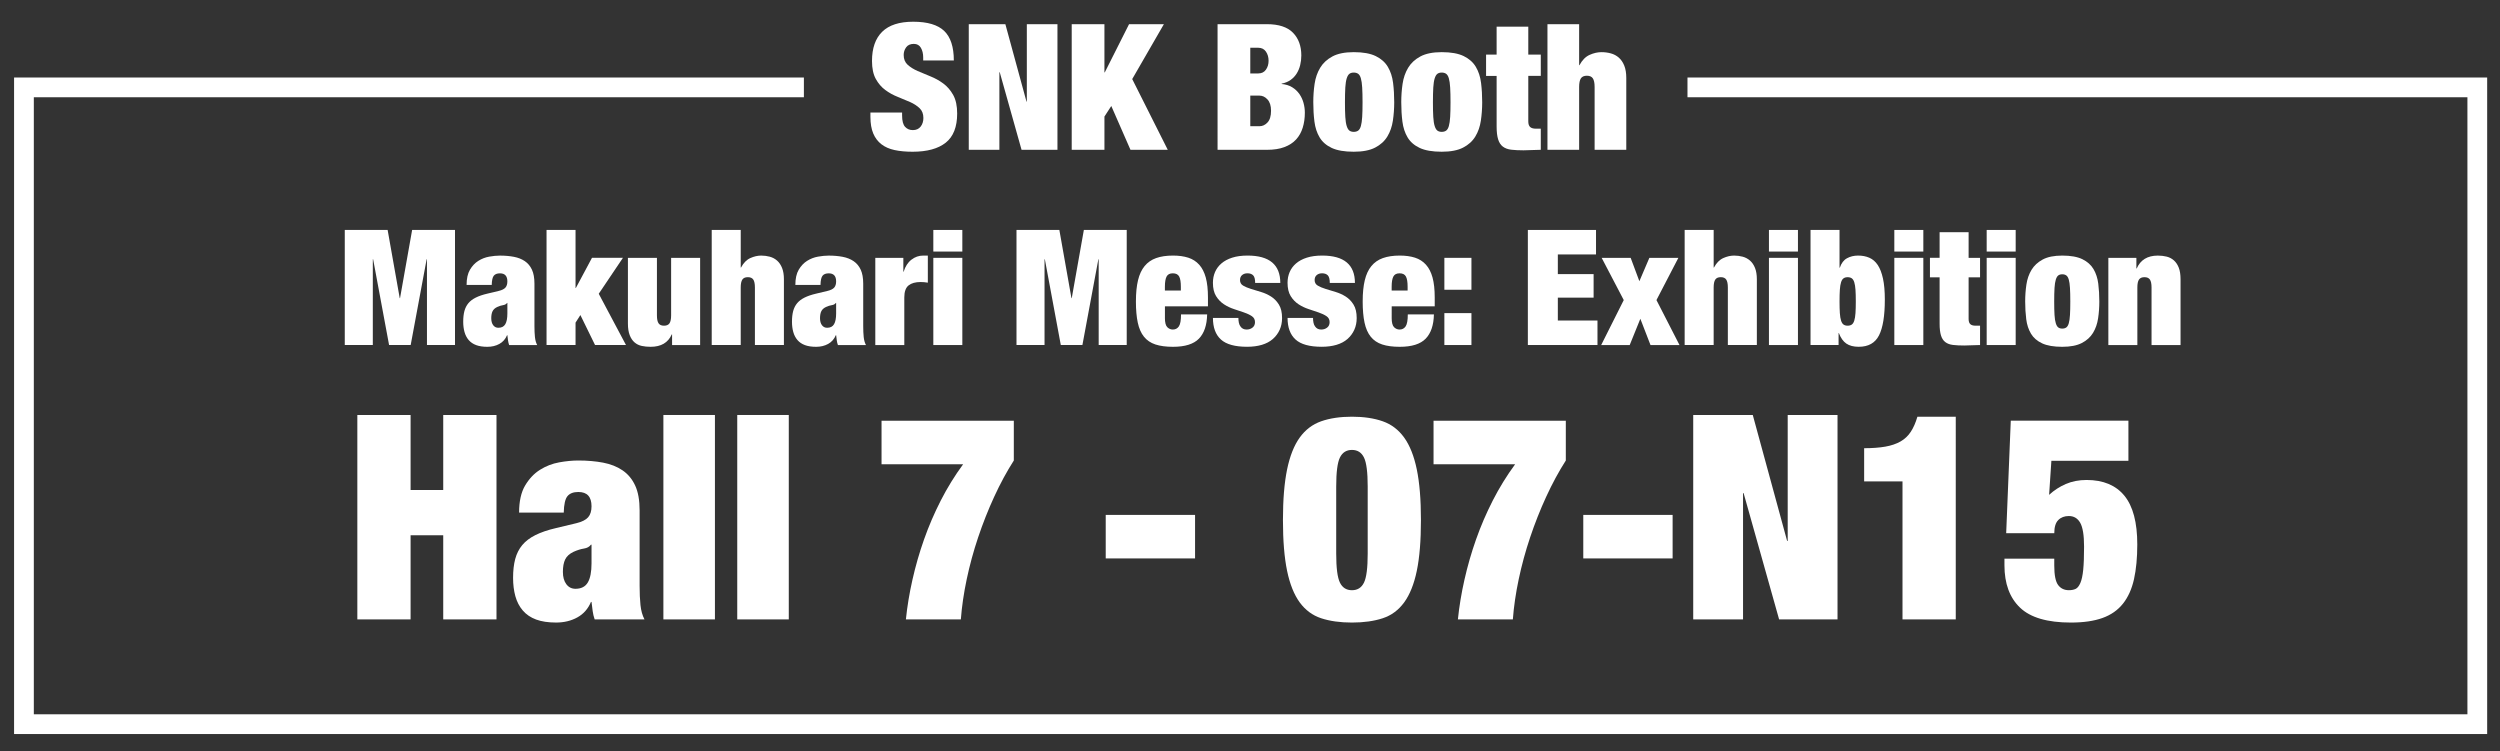 <?xml version="1.0" encoding="utf-8"?>
<!-- Generator: Adobe Illustrator 27.7.0, SVG Export Plug-In . SVG Version: 6.00 Build 0)  -->
<svg version="1.1" id="レイヤー_1" xmlns="http://www.w3.org/2000/svg" xmlns:xlink="http://www.w3.org/1999/xlink" x="0px"
	 y="0px" width="253.226px" height="76.086px" viewBox="0 0 253.226 76.086"
	 style="enable-background:new 0 0 253.226 76.086;" xml:space="preserve">
<rect x="0" y="0" width="253.226" height="76.086" fill="#333333" stroke="none"/>
<style type="text/css">
	.st0{fill:none;stroke:#FFFFFF;stroke-width:2;stroke-miterlimit:10;}
	.st1{fill:#FFFFFF;}
</style>
<g>
	<polyline class="st0" points="170.926,8.851 250.926,8.851 250.926,73.351 2.426,73.351 
		2.426,8.851 81.426,8.851 	"/>
	<g>
		<path class="st1" d="M39.263,23.292l1.225,6.905h0.032l1.225-6.905h4.342v11.656h-2.84
			v-8.685h-0.033l-1.616,8.685h-2.188l-1.615-8.685h-0.033v8.685h-2.84V23.292
			H39.263z"/>
		<path class="st1" d="M51.457,34.475c-0.021-0.163-0.044-0.337-0.065-0.522h-0.032
			c-0.163,0.392-0.422,0.686-0.775,0.881s-0.759,0.294-1.217,0.294
			c-0.446,0-0.824-0.057-1.134-0.171c-0.311-0.114-0.563-0.286-0.76-0.514
			c-0.195-0.229-0.337-0.5-0.424-0.816c-0.088-0.315-0.131-0.664-0.131-1.045
			c0-0.413,0.041-0.772,0.122-1.077c0.082-0.305,0.215-0.569,0.4-0.792
			c0.185-0.223,0.436-0.414,0.751-0.571s0.707-0.291,1.175-0.4l1.159-0.277
			c0.315-0.076,0.539-0.188,0.67-0.335c0.13-0.147,0.195-0.356,0.195-0.628
			c0-0.544-0.25-0.816-0.751-0.816c-0.283,0-0.489,0.079-0.62,0.236
			c-0.131,0.158-0.201,0.471-0.212,0.939h-2.547c0-0.642,0.114-1.156,0.343-1.543
			c0.229-0.386,0.512-0.686,0.849-0.897c0.338-0.212,0.702-0.354,1.094-0.425
			c0.393-0.07,0.757-0.106,1.094-0.106c0.512,0,0.982,0.041,1.412,0.123
			s0.8,0.229,1.11,0.44c0.311,0.212,0.55,0.501,0.719,0.865
			c0.168,0.365,0.253,0.835,0.253,1.412v4.31c0,0.414,0.016,0.778,0.049,1.094
			c0.032,0.316,0.108,0.588,0.229,0.816h-2.841
			C51.517,34.796,51.478,34.638,51.457,34.475z M51.18,32.842
			c0.142-0.239,0.212-0.604,0.212-1.094v-1.061h-0.032
			c-0.087,0.12-0.221,0.193-0.4,0.22c-0.18,0.027-0.378,0.09-0.596,0.188
			c-0.229,0.109-0.387,0.253-0.474,0.433s-0.13,0.416-0.13,0.71
			s0.065,0.528,0.195,0.702c0.131,0.174,0.305,0.261,0.522,0.261
			C50.804,33.202,51.038,33.082,51.18,32.842z"/>
		<path class="st1" d="M58.297,23.292v5.877h0.033l1.632-3.053h3.135l-2.449,3.64
			l2.759,5.191H60.272l-1.485-3.036l-0.49,0.767v2.269h-2.938V23.292H58.297z"/>
		<path class="st1" d="M66.541,26.117v5.828c0,0.37,0.054,0.637,0.163,0.8
			c0.108,0.163,0.294,0.245,0.555,0.245c0.262,0,0.446-0.082,0.556-0.245
			c0.108-0.164,0.163-0.43,0.163-0.8v-5.828h2.938v8.832h-2.841v-1.078h-0.032
			c-0.37,0.838-1.083,1.257-2.139,1.257c-0.327,0-0.629-0.03-0.906-0.09
			c-0.277-0.06-0.52-0.18-0.727-0.359c-0.207-0.179-0.37-0.424-0.489-0.734
			c-0.12-0.31-0.18-0.699-0.18-1.167v-6.66H66.541z"/>
		<path class="st1" d="M75.029,23.292v3.804h0.032c0.25-0.468,0.563-0.786,0.938-0.955
			c0.376-0.168,0.743-0.253,1.103-0.253c0.305,0,0.596,0.038,0.873,0.114
			s0.522,0.207,0.734,0.392c0.213,0.186,0.381,0.433,0.506,0.743
			c0.125,0.31,0.188,0.693,0.188,1.151v6.66h-2.938v-5.828
			c0-0.37-0.055-0.637-0.163-0.8c-0.109-0.163-0.294-0.245-0.556-0.245
			c-0.261,0-0.446,0.082-0.555,0.245c-0.109,0.164-0.163,0.43-0.163,0.8v5.828
			h-2.938V23.292H75.029z"/>
		<path class="st1" d="M84.758,34.475c-0.021-0.163-0.044-0.337-0.065-0.522h-0.032
			c-0.163,0.392-0.422,0.686-0.775,0.881s-0.759,0.294-1.217,0.294
			c-0.446,0-0.824-0.057-1.134-0.171c-0.311-0.114-0.563-0.286-0.76-0.514
			c-0.195-0.229-0.337-0.5-0.424-0.816c-0.088-0.315-0.131-0.664-0.131-1.045
			c0-0.413,0.041-0.772,0.122-1.077c0.082-0.305,0.215-0.569,0.4-0.792
			c0.185-0.223,0.436-0.414,0.751-0.571s0.707-0.291,1.175-0.4l1.159-0.277
			c0.315-0.076,0.539-0.188,0.67-0.335c0.13-0.147,0.195-0.356,0.195-0.628
			c0-0.544-0.25-0.816-0.751-0.816c-0.283,0-0.489,0.079-0.62,0.236
			c-0.131,0.158-0.201,0.471-0.212,0.939h-2.547c0-0.642,0.114-1.156,0.343-1.543
			c0.229-0.386,0.512-0.686,0.849-0.897c0.338-0.212,0.702-0.354,1.094-0.425
			c0.393-0.07,0.757-0.106,1.094-0.106c0.512,0,0.982,0.041,1.412,0.123
			s0.8,0.229,1.11,0.44c0.311,0.212,0.55,0.501,0.719,0.865
			c0.168,0.365,0.253,0.835,0.253,1.412v4.31c0,0.414,0.016,0.778,0.049,1.094
			c0.032,0.316,0.108,0.588,0.229,0.816h-2.841
			C84.817,34.796,84.779,34.638,84.758,34.475z M84.48,32.842
			c0.142-0.239,0.212-0.604,0.212-1.094v-1.061h-0.032
			c-0.087,0.12-0.221,0.193-0.4,0.22c-0.18,0.027-0.378,0.09-0.596,0.188
			c-0.229,0.109-0.387,0.253-0.474,0.433s-0.13,0.416-0.13,0.71
			s0.065,0.528,0.195,0.702c0.131,0.174,0.305,0.261,0.522,0.261
			C84.104,33.202,84.339,33.082,84.48,32.842z"/>
		<path class="st1" d="M91.5,26.117v1.404h0.032c0.163-0.533,0.425-0.938,0.784-1.216
			c0.358-0.278,0.756-0.417,1.191-0.417h0.474v2.743
			c-0.131-0.022-0.256-0.038-0.376-0.049c-0.12-0.011-0.239-0.016-0.359-0.016
			c-0.521,0-0.928,0.114-1.216,0.343s-0.433,0.637-0.433,1.224v4.816h-2.938v-8.832
			H91.5z"/>
		<path class="st1" d="M97.475,23.292v2.188h-2.938v-2.188H97.475z M97.475,26.117v8.832h-2.938
			v-8.832H97.475z"/>
		<path class="st1" d="M107.302,23.292l1.225,6.905h0.032l1.225-6.905h4.342v11.656h-2.84
			v-8.685h-0.033l-1.616,8.685h-2.188l-1.615-8.685h-0.033v8.685h-2.84V23.292
			H107.302z"/>
		<path class="st1" d="M117.994,32.189c0,0.479,0.082,0.797,0.245,0.955
			s0.349,0.236,0.555,0.236c0.262,0,0.466-0.106,0.612-0.318
			c0.147-0.212,0.221-0.618,0.221-1.216h2.645
			c-0.022,1.088-0.3,1.907-0.833,2.457c-0.533,0.55-1.409,0.825-2.628,0.825
			c-0.707,0-1.301-0.079-1.779-0.237c-0.479-0.158-0.865-0.419-1.159-0.784
			c-0.294-0.364-0.503-0.841-0.628-1.428c-0.126-0.588-0.188-1.3-0.188-2.139
			c0-0.849,0.071-1.567,0.213-2.155c0.141-0.587,0.364-1.066,0.669-1.437
			c0.305-0.37,0.693-0.639,1.167-0.808c0.474-0.168,1.042-0.253,1.706-0.253
			c0.588,0,1.102,0.071,1.543,0.212c0.44,0.142,0.811,0.378,1.109,0.71
			c0.3,0.332,0.522,0.767,0.67,1.306c0.146,0.539,0.22,1.21,0.22,2.016
			v0.898h-4.358V32.189z M119.439,28.01c-0.114-0.217-0.33-0.326-0.646-0.326
			c-0.305,0-0.514,0.109-0.628,0.326c-0.114,0.218-0.172,0.561-0.172,1.028v0.392
			h1.616v-0.392C119.61,28.571,119.554,28.228,119.439,28.01z"/>
		<path class="st1" d="M125.486,32.695c0.033,0.153,0.088,0.278,0.164,0.375
			c0.141,0.207,0.348,0.31,0.62,0.31c0.229,0,0.427-0.065,0.596-0.196
			c0.169-0.13,0.253-0.315,0.253-0.555c0-0.261-0.106-0.462-0.318-0.604
			s-0.476-0.267-0.792-0.375c-0.315-0.109-0.655-0.223-1.02-0.343
			c-0.365-0.12-0.705-0.283-1.021-0.49c-0.315-0.207-0.58-0.482-0.792-0.825
			s-0.318-0.792-0.318-1.347c0-0.392,0.071-0.753,0.212-1.085
			c0.142-0.332,0.356-0.623,0.646-0.874c0.288-0.25,0.652-0.446,1.094-0.587
			c0.44-0.142,0.96-0.212,1.559-0.212c2.209,0,3.314,0.925,3.314,2.775h-2.547
			c0-0.38-0.068-0.639-0.204-0.775c-0.137-0.136-0.329-0.204-0.58-0.204
			c-0.218,0-0.396,0.06-0.538,0.179c-0.142,0.12-0.212,0.289-0.212,0.506
			c0,0.25,0.105,0.438,0.317,0.563c0.213,0.125,0.477,0.237,0.792,0.334
			c0.315,0.098,0.655,0.202,1.021,0.311c0.364,0.109,0.704,0.264,1.021,0.465
			c0.315,0.201,0.579,0.473,0.791,0.816c0.213,0.343,0.318,0.797,0.318,1.363
			c0,0.435-0.081,0.833-0.244,1.191c-0.163,0.359-0.395,0.669-0.694,0.931
			c-0.299,0.261-0.669,0.457-1.109,0.588c-0.441,0.13-0.939,0.196-1.494,0.196
			c-1.229,0-2.114-0.245-2.652-0.735c-0.539-0.49-0.809-1.219-0.809-2.188h2.579
			C125.437,32.38,125.454,32.543,125.486,32.695z"/>
		<path class="st1" d="M133.045,32.695c0.033,0.153,0.088,0.278,0.164,0.375
			c0.141,0.207,0.348,0.31,0.62,0.31c0.229,0,0.427-0.065,0.596-0.196
			c0.169-0.13,0.253-0.315,0.253-0.555c0-0.261-0.106-0.462-0.318-0.604
			s-0.476-0.267-0.792-0.375c-0.315-0.109-0.655-0.223-1.02-0.343
			c-0.365-0.12-0.705-0.283-1.021-0.49c-0.315-0.207-0.58-0.482-0.792-0.825
			s-0.318-0.792-0.318-1.347c0-0.392,0.071-0.753,0.212-1.085
			c0.142-0.332,0.356-0.623,0.646-0.874c0.288-0.25,0.652-0.446,1.094-0.587
			c0.44-0.142,0.96-0.212,1.559-0.212c2.209,0,3.314,0.925,3.314,2.775h-2.547
			c0-0.38-0.068-0.639-0.204-0.775c-0.137-0.136-0.329-0.204-0.58-0.204
			c-0.218,0-0.396,0.06-0.538,0.179c-0.142,0.12-0.212,0.289-0.212,0.506
			c0,0.25,0.105,0.438,0.317,0.563c0.213,0.125,0.477,0.237,0.792,0.334
			c0.315,0.098,0.655,0.202,1.021,0.311c0.364,0.109,0.704,0.264,1.021,0.465
			c0.315,0.201,0.579,0.473,0.791,0.816c0.213,0.343,0.318,0.797,0.318,1.363
			c0,0.435-0.081,0.833-0.244,1.191c-0.163,0.359-0.395,0.669-0.694,0.931
			c-0.299,0.261-0.669,0.457-1.109,0.588c-0.441,0.13-0.939,0.196-1.494,0.196
			c-1.229,0-2.114-0.245-2.652-0.735c-0.539-0.49-0.809-1.219-0.809-2.188h2.579
			C132.996,32.38,133.013,32.543,133.045,32.695z"/>
		<path class="st1" d="M140.963,32.189c0,0.479,0.082,0.797,0.245,0.955
			s0.349,0.236,0.555,0.236c0.262,0,0.466-0.106,0.612-0.318
			c0.147-0.212,0.221-0.618,0.221-1.216h2.645
			c-0.022,1.088-0.3,1.907-0.833,2.457c-0.533,0.55-1.409,0.825-2.628,0.825
			c-0.707,0-1.301-0.079-1.779-0.237c-0.479-0.158-0.865-0.419-1.159-0.784
			c-0.294-0.364-0.503-0.841-0.628-1.428c-0.126-0.588-0.188-1.3-0.188-2.139
			c0-0.849,0.071-1.567,0.213-2.155c0.141-0.587,0.364-1.066,0.669-1.437
			c0.305-0.37,0.693-0.639,1.167-0.808c0.474-0.168,1.042-0.253,1.706-0.253
			c0.588,0,1.102,0.071,1.543,0.212c0.44,0.142,0.811,0.378,1.109,0.71
			c0.3,0.332,0.522,0.767,0.67,1.306c0.146,0.539,0.22,1.21,0.22,2.016
			v0.898h-4.358V32.189z M142.408,28.01c-0.114-0.217-0.33-0.326-0.646-0.326
			c-0.305,0-0.514,0.109-0.628,0.326c-0.114,0.218-0.172,0.561-0.172,1.028v0.392
			h1.616v-0.392C142.579,28.571,142.522,28.228,142.408,28.01z"/>
		<path class="st1" d="M149.043,26.117v3.232h-2.742v-3.232H149.043z M149.043,31.716v3.232
			h-2.742V31.716H149.043z"/>
		<path class="st1" d="M161.661,23.292v2.481h-3.868v1.992h3.624v2.383h-3.624v2.318h4.016
			v2.481h-7.052V23.292H161.661z"/>
		<path class="st1" d="M165.171,26.117l0.882,2.367l1.012-2.367h2.938l-2.22,4.277
			l2.334,4.555h-2.938l-1.028-2.661l-1.077,2.661h-2.89l2.286-4.555l-2.237-4.277
			H165.171z"/>
		<path class="st1" d="M173.578,23.292v3.804h0.032c0.25-0.468,0.563-0.786,0.938-0.955
			c0.376-0.168,0.743-0.253,1.103-0.253c0.305,0,0.596,0.038,0.873,0.114
			s0.522,0.207,0.734,0.392c0.213,0.186,0.381,0.433,0.506,0.743
			c0.125,0.31,0.188,0.693,0.188,1.151v6.66h-2.938v-5.828
			c0-0.37-0.055-0.637-0.163-0.8c-0.109-0.163-0.294-0.245-0.556-0.245
			c-0.261,0-0.446,0.082-0.555,0.245c-0.109,0.164-0.163,0.43-0.163,0.8v5.828
			h-2.938V23.292H173.578z"/>
		<path class="st1" d="M182.115,23.292v2.188h-2.938v-2.188H182.115z M182.115,26.117v8.832
			h-2.938v-8.832H182.115z"/>
		<path class="st1" d="M186.327,23.292v3.82h0.032c0.152-0.457,0.395-0.775,0.727-0.955
			c0.332-0.18,0.705-0.27,1.118-0.27c0.425,0,0.806,0.073,1.143,0.22
			c0.338,0.147,0.621,0.392,0.85,0.735s0.405,0.8,0.53,1.371
			s0.188,1.282,0.188,2.13c0,1.644-0.195,2.852-0.588,3.624
			c-0.392,0.773-1.077,1.159-2.057,1.159c-0.522,0-0.941-0.109-1.257-0.327
			c-0.315-0.217-0.566-0.571-0.751-1.061h-0.032v1.208h-2.841V23.292H186.327z
			 M186.359,31.716c0.021,0.316,0.062,0.569,0.123,0.759
			c0.06,0.19,0.144,0.324,0.253,0.4c0.108,0.076,0.245,0.114,0.408,0.114
			c0.174,0,0.315-0.038,0.424-0.114c0.109-0.076,0.193-0.209,0.253-0.4
			c0.061-0.19,0.101-0.443,0.123-0.759c0.021-0.315,0.032-0.707,0.032-1.175
			c0-0.479-0.011-0.876-0.032-1.191c-0.022-0.316-0.062-0.569-0.123-0.759
			c-0.06-0.19-0.144-0.324-0.253-0.4c-0.108-0.076-0.25-0.114-0.424-0.114
			c-0.163,0-0.3,0.038-0.408,0.114c-0.109,0.076-0.193,0.209-0.253,0.4
			c-0.061,0.19-0.102,0.443-0.123,0.759c-0.021,0.315-0.032,0.713-0.032,1.191
			C186.327,31.009,186.338,31.4,186.359,31.716z"/>
		<path class="st1" d="M194.815,23.292v2.188h-2.938v-2.188H194.815z M194.815,26.117v8.832
			h-2.938v-8.832H194.815z"/>
		<path class="st1" d="M196.464,26.117v-2.596h2.938v2.596h1.159v1.975h-1.159v4.212
			c0,0.25,0.058,0.427,0.172,0.53c0.114,0.104,0.291,0.155,0.53,0.155h0.457
			v1.959c-0.272,0-0.544,0.008-0.816,0.024c-0.271,0.017-0.533,0.024-0.783,0.024
			c-0.446,0-0.827-0.019-1.143-0.057c-0.316-0.038-0.574-0.133-0.775-0.286
			c-0.202-0.152-0.349-0.378-0.441-0.677c-0.092-0.299-0.139-0.694-0.139-1.184
			v-4.702h-0.979v-1.975H196.464z"/>
		<path class="st1" d="M204.169,23.292v2.188h-2.938v-2.188H204.169z M204.169,26.117v8.832h-2.938
			v-8.832H204.169z"/>
		<path class="st1" d="M212.518,32.238c-0.081,0.555-0.253,1.048-0.514,1.478
			c-0.262,0.43-0.64,0.773-1.135,1.028c-0.495,0.256-1.156,0.384-1.983,0.384
			c-0.859,0-1.54-0.117-2.04-0.351c-0.501-0.234-0.877-0.561-1.127-0.979
			s-0.411-0.909-0.481-1.469c-0.071-0.561-0.106-1.162-0.106-1.804
			c0-0.577,0.041-1.143,0.123-1.698c0.081-0.555,0.253-1.05,0.514-1.486
			c0.262-0.435,0.64-0.786,1.135-1.053s1.156-0.4,1.983-0.4
			c0.859,0,1.54,0.123,2.041,0.367c0.5,0.245,0.876,0.58,1.126,1.004
			c0.25,0.425,0.411,0.917,0.481,1.478s0.106,1.162,0.106,1.804
			C212.642,31.118,212.601,31.684,212.518,32.238z M208.103,31.904
			c0.021,0.354,0.065,0.634,0.13,0.841c0.065,0.207,0.149,0.348,0.254,0.424
			c0.103,0.076,0.236,0.114,0.399,0.114s0.299-0.038,0.408-0.114
			c0.108-0.076,0.193-0.218,0.253-0.424c0.06-0.207,0.101-0.487,0.122-0.841
			c0.022-0.354,0.033-0.808,0.033-1.363c0-0.555-0.011-1.012-0.033-1.371
			c-0.021-0.359-0.062-0.642-0.122-0.849c-0.06-0.207-0.145-0.348-0.253-0.424
			c-0.109-0.076-0.245-0.114-0.408-0.114s-0.297,0.039-0.399,0.114
			c-0.104,0.076-0.188,0.218-0.254,0.424c-0.064,0.207-0.108,0.49-0.13,0.849
			c-0.022,0.359-0.033,0.816-0.033,1.371
			C208.07,31.096,208.081,31.55,208.103,31.904z"/>
		<path class="st1" d="M216.395,26.117v1.078h0.033c0.381-0.871,1.094-1.306,2.139-1.306
			c0.326,0,0.628,0.036,0.905,0.106c0.278,0.071,0.52,0.199,0.727,0.384
			s0.37,0.43,0.49,0.734c0.119,0.305,0.18,0.697,0.18,1.176v6.66h-2.938
			v-5.828c0-0.37-0.055-0.637-0.163-0.8c-0.109-0.163-0.294-0.245-0.556-0.245
			c-0.261,0-0.446,0.082-0.555,0.245c-0.109,0.164-0.163,0.43-0.163,0.8v5.828
			h-2.938v-8.832H216.395z"/>
		<path class="st1" d="M41.589,42.034v7.598h3.306v-7.598h5.395V62.74h-5.395v-8.526h-3.306
			V62.74h-5.394V42.034H41.589z"/>
		<path class="st1" d="M60.032,61.899c-0.039-0.29-0.077-0.6-0.116-0.928h-0.058
			c-0.29,0.695-0.749,1.218-1.378,1.565c-0.628,0.348-1.348,0.522-2.16,0.522
			c-0.793,0-1.465-0.102-2.016-0.305s-1-0.508-1.349-0.914
			c-0.348-0.405-0.599-0.889-0.754-1.449c-0.154-0.561-0.231-1.18-0.231-1.856
			c0-0.734,0.072-1.372,0.217-1.914c0.146-0.541,0.382-1.01,0.711-1.406
			c0.328-0.396,0.773-0.734,1.334-1.015s1.257-0.518,2.088-0.711l2.06-0.493
			c0.561-0.135,0.957-0.333,1.188-0.595c0.232-0.261,0.348-0.633,0.348-1.116
			c0-0.967-0.444-1.45-1.334-1.45c-0.503,0-0.869,0.141-1.102,0.421
			s-0.358,0.836-0.377,1.667h-4.524c0-1.14,0.203-2.054,0.609-2.74
			c0.406-0.686,0.908-1.218,1.508-1.595s1.247-0.628,1.943-0.754
			s1.344-0.188,1.942-0.188c0.909,0,1.745,0.072,2.509,0.217
			c0.764,0.146,1.421,0.406,1.972,0.783c0.552,0.377,0.977,0.89,1.276,1.537
			c0.3,0.648,0.449,1.484,0.449,2.509v7.656c0,0.734,0.029,1.382,0.087,1.942
			c0.059,0.562,0.193,1.044,0.406,1.45h-5.046
			C60.139,62.47,60.071,62.189,60.032,61.899z M59.539,58.999
			c0.251-0.425,0.377-1.073,0.377-1.942v-1.886h-0.058
			c-0.155,0.213-0.392,0.344-0.71,0.392c-0.319,0.049-0.673,0.16-1.059,0.334
			c-0.406,0.193-0.687,0.449-0.842,0.769c-0.154,0.318-0.231,0.739-0.231,1.261
			c0,0.522,0.116,0.938,0.348,1.247c0.232,0.31,0.541,0.465,0.928,0.465
			C58.872,59.638,59.288,59.425,59.539,58.999z"/>
		<path class="st1" d="M72.415,42.034V62.74h-5.22V42.034H72.415z"/>
		<path class="st1" d="M79.896,42.034V62.74h-5.22V42.034H79.896z"/>
		<path class="st1" d="M102.69,42.614v4.031c-0.716,1.121-1.378,2.344-1.986,3.668
			c-0.609,1.325-1.15,2.692-1.624,4.104c-0.475,1.412-0.86,2.828-1.16,4.249
			s-0.498,2.779-0.595,4.074h-5.567c0.135-1.314,0.357-2.658,0.667-4.031
			c0.309-1.372,0.7-2.73,1.174-4.074s1.039-2.658,1.696-3.944
			c0.657-1.285,1.411-2.508,2.263-3.668h-8.266v-4.408H102.69z"/>
		<path class="st1" d="M121.048,52.155v4.408h-9.049v-4.408H121.048z"/>
		<path class="st1" d="M130.371,47.544c0.28-1.353,0.705-2.426,1.275-3.219
			c0.57-0.792,1.296-1.343,2.176-1.653c0.879-0.309,1.918-0.464,3.117-0.464
			c1.198,0,2.237,0.155,3.117,0.464c0.88,0.31,1.604,0.86,2.175,1.653
			c0.57,0.793,0.996,1.866,1.276,3.219c0.28,1.354,0.421,3.064,0.421,5.133
			c0,2.089-0.141,3.805-0.421,5.148s-0.706,2.406-1.276,3.189
			s-1.295,1.319-2.175,1.609s-1.919,0.436-3.117,0.436
			c-1.199,0-2.238-0.146-3.117-0.436c-0.88-0.29-1.605-0.826-2.176-1.609
			s-0.995-1.846-1.275-3.189s-0.421-3.06-0.421-5.148
			C129.95,50.608,130.091,48.897,130.371,47.544z M135.722,59.014
			c0.251,0.513,0.657,0.769,1.218,0.769s0.967-0.256,1.218-0.769
			c0.251-0.512,0.377-1.493,0.377-2.943v-6.786c0-1.45-0.126-2.431-0.377-2.943
			c-0.251-0.512-0.657-0.769-1.218-0.769s-0.967,0.257-1.218,0.769
			c-0.252,0.513-0.377,1.493-0.377,2.943v6.786
			C135.345,57.52,135.47,58.502,135.722,59.014z"/>
		<path class="st1" d="M158.602,42.614v4.031c-0.716,1.121-1.378,2.344-1.986,3.668
			c-0.609,1.325-1.15,2.692-1.624,4.104c-0.475,1.412-0.86,2.828-1.16,4.249
			s-0.498,2.779-0.595,4.074h-5.567c0.135-1.314,0.357-2.658,0.667-4.031
			c0.309-1.372,0.7-2.73,1.174-4.074s1.039-2.658,1.696-3.944
			c0.657-1.285,1.411-2.508,2.263-3.668h-8.266v-4.408H158.602z"/>
		<path class="st1" d="M169.42,52.155v4.408h-9.049v-4.408H169.42z"/>
		<path class="st1" d="M177.539,42.034l3.48,12.76h0.058V42.034h5.046V62.74h-5.916
			l-3.596-12.789h-0.058V62.74h-5.046V42.034H177.539z"/>
		<path class="st1" d="M192.706,48.763h-3.886v-3.364c0.831,0,1.547-0.054,2.146-0.159
			c0.599-0.106,1.111-0.281,1.536-0.522c0.426-0.242,0.773-0.57,1.045-0.986
			c0.271-0.416,0.492-0.923,0.667-1.523h3.886V62.74h-5.395V48.763z"/>
		<path class="st1" d="M215.588,42.614v4.06h-7.802l-0.231,3.451
			c0.502-0.464,1.067-0.831,1.696-1.102c0.628-0.271,1.329-0.406,2.103-0.406
			c1.682,0,2.958,0.532,3.828,1.595c0.87,1.063,1.305,2.707,1.305,4.931
			c0,1.354-0.111,2.527-0.333,3.523c-0.223,0.996-0.595,1.822-1.117,2.479
			c-0.521,0.657-1.213,1.141-2.073,1.45c-0.86,0.309-1.929,0.464-3.204,0.464
			c-2.378,0-4.095-0.503-5.147-1.509c-1.055-1.005-1.581-2.436-1.581-4.292v-0.667
			h5.046v0.696c0,0.967,0.131,1.624,0.392,1.972
			c0.261,0.349,0.624,0.522,1.088,0.522c0.271,0,0.497-0.044,0.682-0.131
			c0.184-0.087,0.343-0.284,0.479-0.594c0.135-0.31,0.231-0.754,0.29-1.334
			c0.058-0.58,0.087-1.363,0.087-2.35c0-1.16-0.131-1.967-0.392-2.421
			s-0.644-0.682-1.146-0.682c-0.445,0-0.803,0.135-1.073,0.405
			c-0.271,0.271-0.406,0.716-0.406,1.335h-4.872l0.465-11.397H215.588z"/>
	</g>
	<g>
		<path class="st1" d="M93.511,5.817c0-0.38-0.077-0.704-0.231-0.971
			c-0.154-0.268-0.392-0.401-0.713-0.401c-0.356,0-0.618,0.116-0.784,0.348
			c-0.166,0.232-0.249,0.49-0.249,0.775c0,0.416,0.134,0.746,0.4,0.989
			c0.268,0.244,0.604,0.454,1.007,0.632c0.404,0.178,0.838,0.36,1.302,0.544
			c0.463,0.184,0.896,0.425,1.301,0.722c0.403,0.297,0.739,0.686,1.007,1.167
			c0.268,0.481,0.401,1.108,0.401,1.88c0,1.354-0.387,2.338-1.159,2.95
			s-1.889,0.917-3.351,0.917c-0.688,0-1.298-0.056-1.826-0.169
			c-0.529-0.113-0.975-0.309-1.337-0.588c-0.362-0.279-0.639-0.644-0.829-1.096
			c-0.189-0.452-0.285-1.01-0.285-1.675v-0.446h3.208v0.303
			c0,0.546,0.102,0.93,0.304,1.149c0.201,0.22,0.463,0.33,0.784,0.33
			c0.344,0,0.608-0.119,0.793-0.356c0.184-0.237,0.276-0.528,0.276-0.873
			c0-0.416-0.128-0.746-0.384-0.989s-0.576-0.452-0.962-0.624
			c-0.387-0.172-0.806-0.347-1.257-0.525s-0.87-0.41-1.256-0.695
			c-0.387-0.285-0.707-0.659-0.963-1.123s-0.383-1.069-0.383-1.818
			c0-1.295,0.344-2.281,1.033-2.958s1.734-1.016,3.137-1.016
			c1.449,0,2.498,0.312,3.146,0.936c0.647,0.624,0.972,1.619,0.972,2.985h-3.102
			V5.817z"/>
		<path class="st1" d="M101.834,2.449l2.139,7.841h0.035V2.449h3.102v12.725h-3.636
			l-2.21-7.859h-0.036v7.859h-3.101V2.449H101.834z"/>
		<path class="st1" d="M111.868,2.449v4.883h0.035l2.46-4.883h3.528l-3.208,5.56
			l3.601,7.165h-3.778l-1.943-4.438l-0.694,1.069v3.368h-3.315V2.449H111.868z"/>
		<path class="st1" d="M128.336,2.449c1.188,0,2.063,0.288,2.628,0.864
			s0.847,1.345,0.847,2.308c0,0.333-0.038,0.657-0.115,0.972
			c-0.078,0.315-0.196,0.6-0.356,0.855c-0.161,0.255-0.365,0.472-0.615,0.65
			c-0.249,0.178-0.553,0.303-0.909,0.374v0.036
			c0.416,0.036,0.772,0.146,1.069,0.33s0.541,0.413,0.731,0.686
			c0.189,0.273,0.329,0.573,0.418,0.9c0.09,0.327,0.134,0.657,0.134,0.989
			c0,0.546-0.071,1.051-0.214,1.515s-0.365,0.862-0.668,1.194
			s-0.698,0.591-1.186,0.775c-0.487,0.185-1.075,0.276-1.764,0.276h-5.009V2.449
			H128.336z M127.444,7.439c0.345,0,0.606-0.127,0.784-0.383
			c0.179-0.255,0.268-0.556,0.268-0.9c0-0.356-0.089-0.665-0.268-0.927
			c-0.178-0.261-0.439-0.392-0.784-0.392h-0.802v2.602H127.444z M127.569,12.786
			c0.309,0,0.582-0.127,0.819-0.383c0.238-0.255,0.356-0.65,0.356-1.185
			c0-0.499-0.118-0.879-0.356-1.141c-0.237-0.261-0.511-0.392-0.819-0.392h-0.927
			v3.101H127.569z"/>
		<path class="st1" d="M141.087,12.215c-0.089,0.606-0.276,1.144-0.562,1.613
			c-0.285,0.47-0.698,0.844-1.238,1.123c-0.541,0.279-1.263,0.418-2.166,0.418
			c-0.938,0-1.681-0.127-2.228-0.383s-0.956-0.612-1.229-1.069
			s-0.448-0.992-0.525-1.604c-0.078-0.612-0.116-1.268-0.116-1.969
			c0-0.63,0.045-1.248,0.134-1.854s0.276-1.146,0.562-1.622
			c0.285-0.475,0.697-0.858,1.238-1.149c0.541-0.291,1.263-0.437,2.165-0.437
			c0.938,0,1.682,0.134,2.229,0.401c0.546,0.268,0.956,0.633,1.229,1.096
			s0.448,1.001,0.525,1.613c0.077,0.612,0.116,1.269,0.116,1.969
			C141.221,10.992,141.176,11.609,141.087,12.215z M136.266,11.85
			c0.024,0.386,0.071,0.692,0.143,0.918s0.164,0.38,0.276,0.463
			c0.113,0.083,0.259,0.125,0.437,0.125c0.179,0,0.327-0.042,0.446-0.125
			c0.118-0.083,0.211-0.238,0.276-0.463c0.064-0.226,0.109-0.532,0.133-0.918
			c0.024-0.386,0.036-0.882,0.036-1.488s-0.012-1.105-0.036-1.497
			c-0.023-0.392-0.068-0.701-0.133-0.927c-0.065-0.226-0.158-0.38-0.276-0.463
			c-0.119-0.083-0.268-0.125-0.446-0.125c-0.178,0-0.323,0.042-0.437,0.125
			c-0.112,0.083-0.205,0.238-0.276,0.463c-0.071,0.226-0.118,0.535-0.143,0.927
			c-0.023,0.392-0.035,0.891-0.035,1.497S136.242,11.464,136.266,11.85z"/>
		<path class="st1" d="M149.998,12.215c-0.089,0.606-0.276,1.144-0.562,1.613
			c-0.285,0.47-0.698,0.844-1.238,1.123c-0.541,0.279-1.263,0.418-2.166,0.418
			c-0.938,0-1.681-0.127-2.228-0.383s-0.956-0.612-1.229-1.069
			s-0.448-0.992-0.525-1.604c-0.078-0.612-0.116-1.268-0.116-1.969
			c0-0.63,0.045-1.248,0.134-1.854s0.276-1.146,0.562-1.622
			c0.285-0.475,0.697-0.858,1.238-1.149c0.541-0.291,1.263-0.437,2.165-0.437
			c0.938,0,1.682,0.134,2.229,0.401c0.546,0.268,0.956,0.633,1.229,1.096
			s0.448,1.001,0.525,1.613c0.077,0.612,0.116,1.269,0.116,1.969
			C150.132,10.992,150.087,11.609,149.998,12.215z M145.177,11.85
			c0.024,0.386,0.071,0.692,0.143,0.918s0.164,0.38,0.276,0.463
			c0.113,0.083,0.259,0.125,0.437,0.125c0.179,0,0.327-0.042,0.446-0.125
			c0.118-0.083,0.211-0.238,0.276-0.463c0.064-0.226,0.109-0.532,0.133-0.918
			c0.024-0.386,0.036-0.882,0.036-1.488s-0.012-1.105-0.036-1.497
			c-0.023-0.392-0.068-0.701-0.133-0.927c-0.065-0.226-0.158-0.38-0.276-0.463
			c-0.119-0.083-0.268-0.125-0.446-0.125c-0.178,0-0.323,0.042-0.437,0.125
			c-0.112,0.083-0.205,0.238-0.276,0.463c-0.071,0.226-0.118,0.535-0.143,0.927
			c-0.023,0.392-0.035,0.891-0.035,1.497S145.153,11.464,145.177,11.85z"/>
		<path class="st1" d="M151.593,5.532V2.699h3.208v2.833h1.266v2.156h-1.266v4.598
			c0,0.273,0.062,0.466,0.188,0.579c0.125,0.113,0.317,0.169,0.579,0.169h0.499v2.139
			c-0.297,0-0.594,0.009-0.891,0.027c-0.298,0.018-0.583,0.026-0.855,0.026
			c-0.487,0-0.903-0.021-1.248-0.062s-0.627-0.146-0.847-0.312
			c-0.22-0.166-0.38-0.413-0.48-0.74c-0.102-0.327-0.152-0.757-0.152-1.292
			V7.688h-1.069v-2.156H151.593z"/>
		<path class="st1" d="M159.951,2.449v4.152h0.035c0.273-0.511,0.615-0.858,1.025-1.042
			s0.811-0.276,1.203-0.276c0.332,0,0.65,0.042,0.953,0.125
			c0.303,0.083,0.57,0.226,0.802,0.428c0.231,0.202,0.416,0.473,0.553,0.811
			c0.137,0.339,0.205,0.757,0.205,1.256v7.271h-3.208V8.811
			c0-0.404-0.06-0.695-0.179-0.874c-0.118-0.178-0.32-0.267-0.605-0.267
			s-0.487,0.089-0.606,0.267c-0.118,0.178-0.178,0.47-0.178,0.874v6.362h-3.208
			V2.449H159.951z"/>
	</g>
</g>
</svg>
